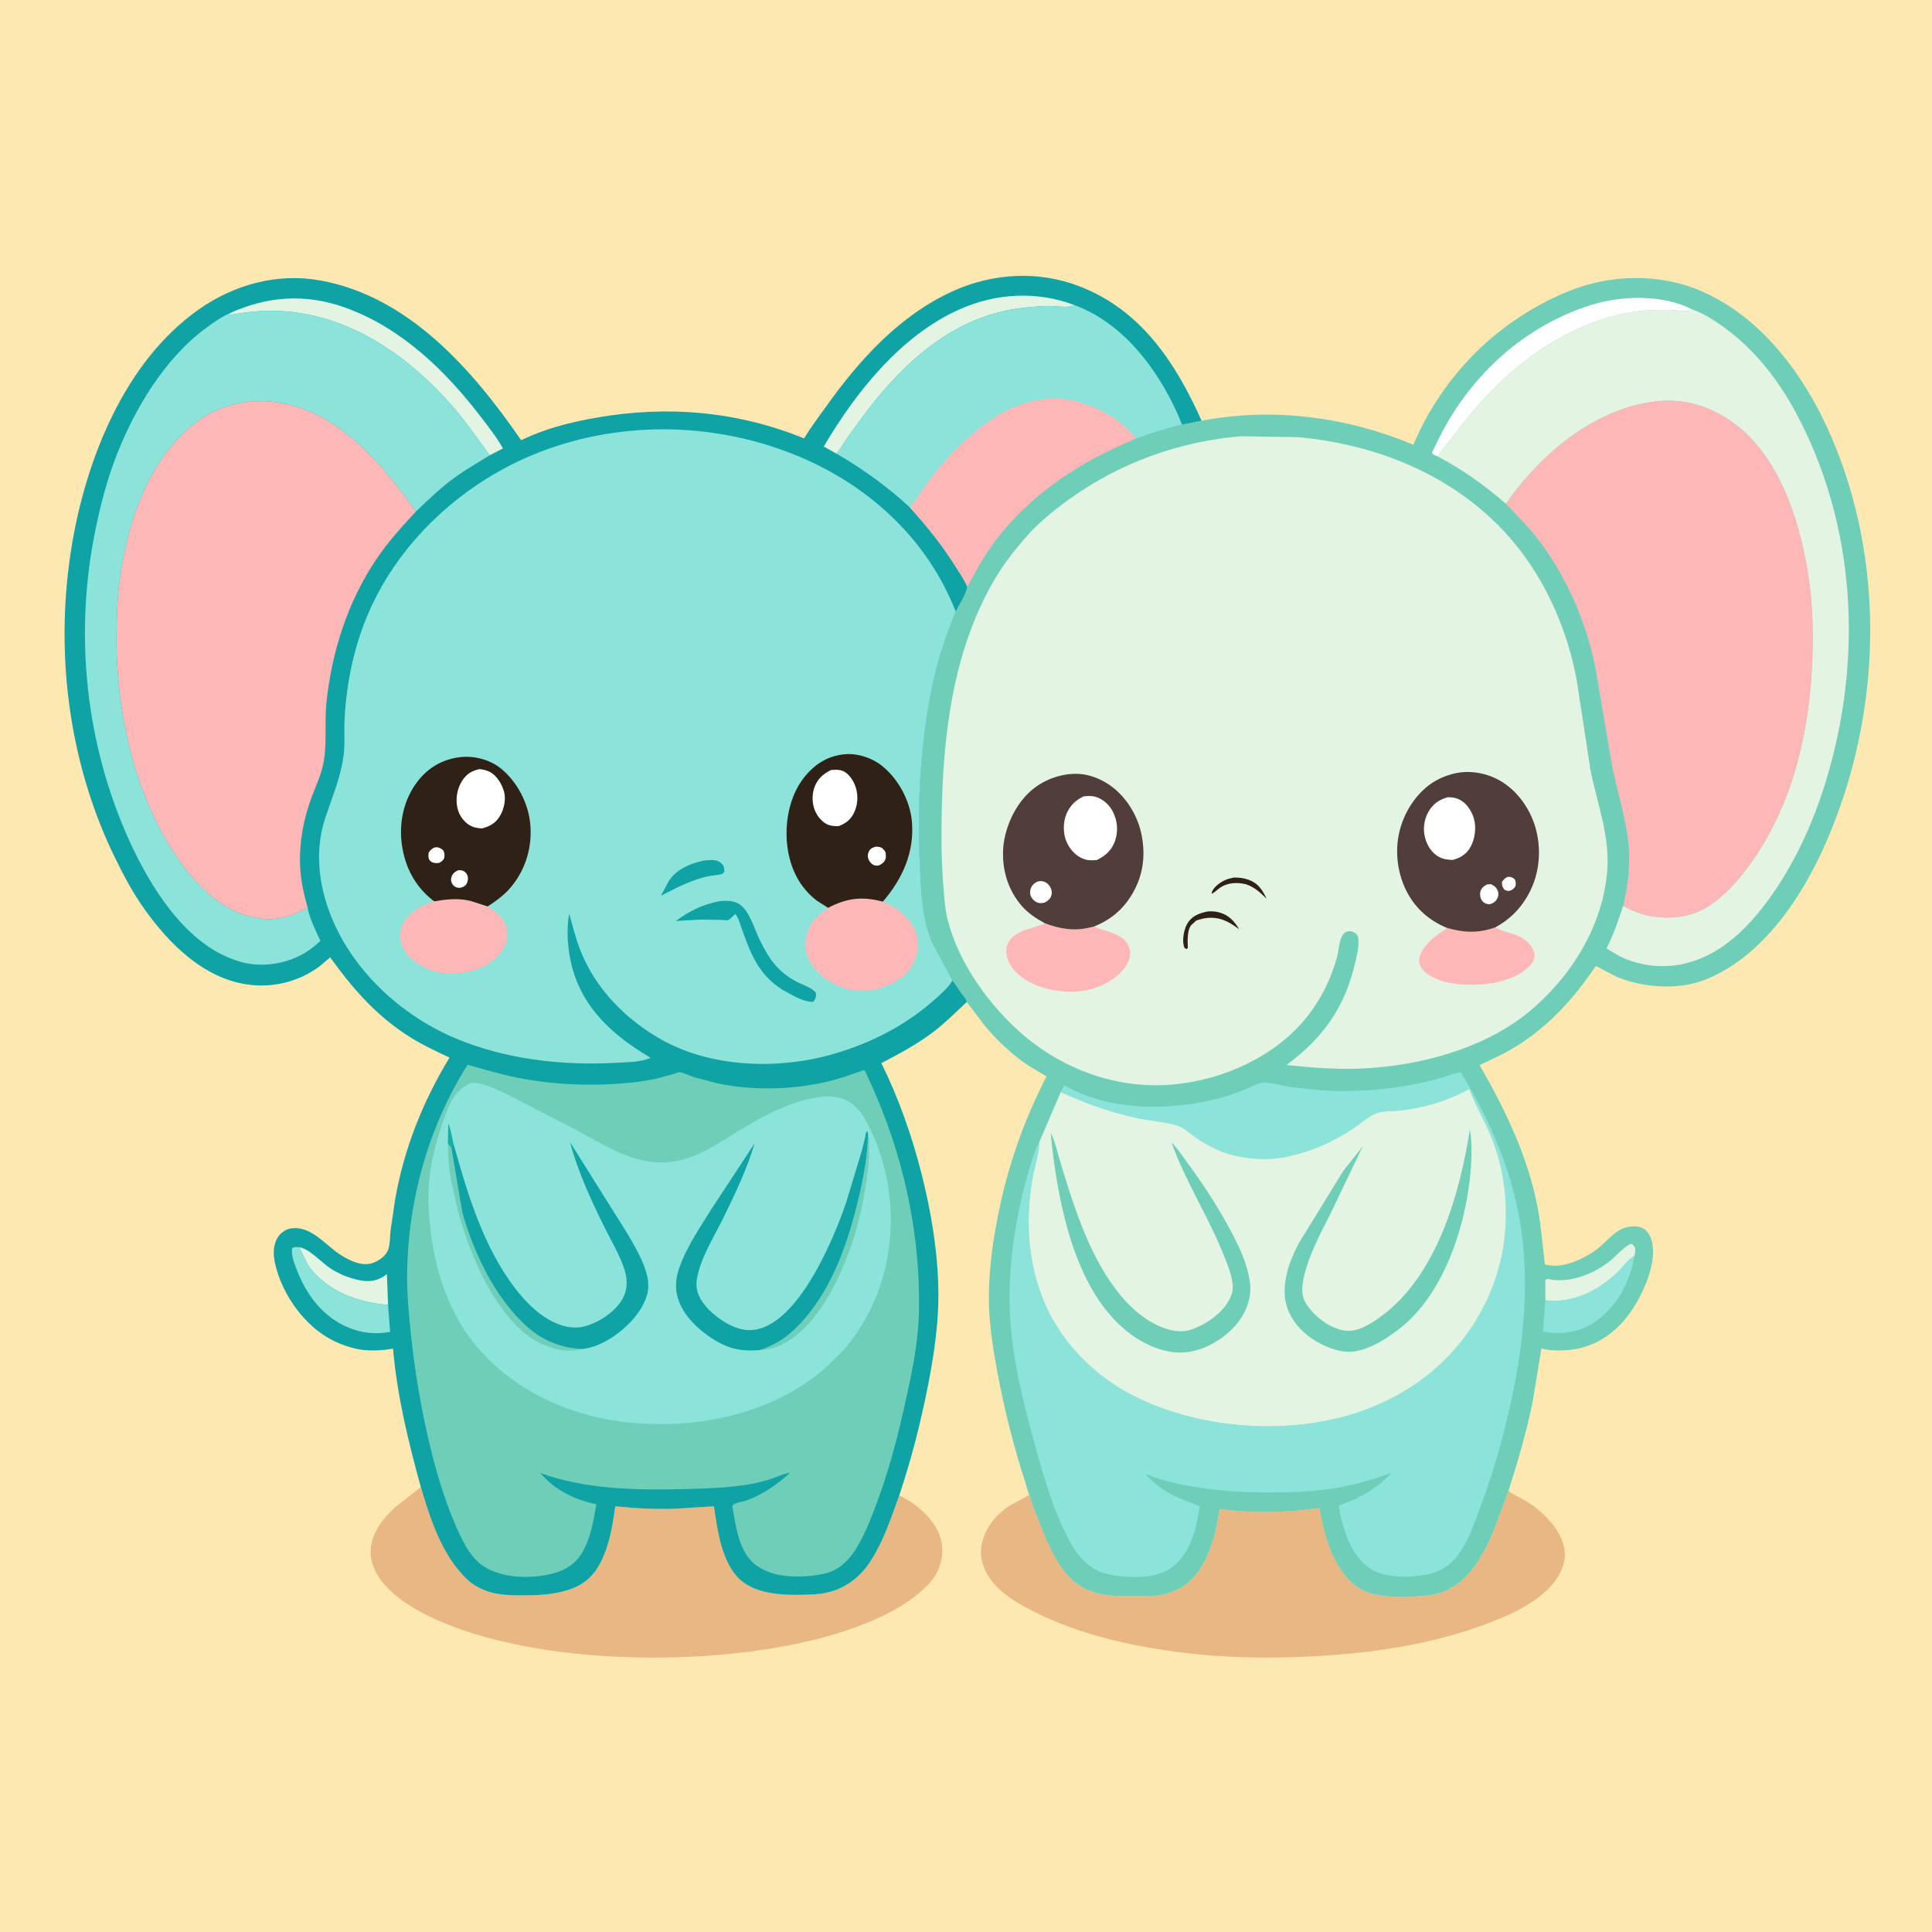 <svg version="1.1" xmlns="http://www.w3.org/2000/svg" style="display: block;" viewBox="0 0 2048 2048" width="1024" height="1024">
<path transform="translate(0,0)" fill="rgb(254,232,178)" d="M -0 -0 L 2048 0 L 2048 2048 L -0 2048 L -0 -0 z"/>
<path transform="translate(0,0)" fill="rgb(233,183,131)" d="M 953.252 1585.19 C 970.157 1593.13 989.948 1609.71 996.09 1627.75 C 1000.47 1640.61 999.535 1654.04 993.518 1666.19 C 988.877 1675.56 981.37 1682.82 973.405 1689.41 C 951.746 1707.32 924.154 1719.25 897.687 1728.22 C 777.953 1768.8 566.574 1769.56 452 1711.89 C 430.129 1700.88 402.907 1682.97 395.078 1658.45 L 394.673 1657.14 C 393.32 1652.98 392.821 1649.44 392.861 1645.09 C 393.037 1626.04 404.878 1611.11 418.01 1598.5 L 446.118 1576.37 C 454.8 1606.1 465.638 1639.42 485.451 1663.7 C 491.338 1670.92 497.757 1677.5 505.956 1682.09 C 521.665 1690.87 537.71 1691.19 555.211 1691.16 C 570.063 1691.13 585.364 1690.36 599.719 1686.21 C 615.809 1681.56 627.275 1673.37 635.46 1658.5 C 645.743 1639.83 649.34 1617.58 652.235 1596.73 C 673.533 1598.98 694.437 1600.04 715.872 1599.33 L 756.773 1596.77 C 760.693 1622.79 765.159 1660.77 788.398 1677.63 C 805.131 1689.78 830.704 1691.13 850.588 1690.57 C 858.147 1690.36 866.028 1690.25 873.474 1688.87 C 893.861 1685.09 910.182 1673.69 921.656 1656.59 C 936.185 1634.93 944.418 1609.53 953.252 1585.19 z"/>
<path transform="translate(0,0)" fill="rgb(233,183,131)" d="M 1599.02 1580.57 L 1600.49 1581.58 C 1606.56 1585.68 1613.5 1588.48 1619.7 1592.45 C 1635.9 1602.86 1654.26 1620.93 1658.03 1640.68 C 1660.4 1653.11 1656.45 1664.64 1649.33 1674.78 C 1644.07 1682.27 1637.27 1688.35 1630 1693.82 C 1613.22 1706.46 1594.42 1714.33 1574.88 1721.67 C 1516.86 1743.48 1453.02 1752.62 1391.37 1755.81 C 1343.15 1758.3 1294.94 1757.48 1247.03 1751.03 C 1195.95 1744.14 1144.11 1732.38 1097.77 1709.3 C 1080.91 1700.91 1062.63 1690.68 1050.99 1675.49 C 1043.1 1665.2 1038.19 1652.01 1040.39 1638.91 C 1043.48 1620.51 1054.74 1606.51 1069.8 1596.28 L 1091.21 1584.67 L 1091.29 1585.14 C 1094.23 1595.92 1098.78 1606.62 1102.94 1617 C 1112.31 1640.34 1124.12 1669.43 1147.1 1682.51 C 1165.57 1693.02 1186.38 1692.08 1206.95 1691.91 C 1216.1 1691.84 1226.61 1692.19 1235.43 1689.73 L 1237 1689.26 C 1244.17 1687.18 1250.31 1684.43 1256.32 1679.97 C 1280.38 1662.13 1288.72 1627.75 1292.76 1599.75 C 1328.91 1604.26 1362.64 1603.65 1398.68 1598.57 C 1402.15 1620.27 1408.12 1643.26 1419.96 1662 C 1428.62 1675.69 1440.53 1686.54 1456.78 1690.01 L 1458.5 1690.37 C 1473.36 1693.53 1488.94 1693.32 1504 1692.09 C 1513.27 1691.34 1522.67 1690.47 1531.32 1686.79 C 1571.59 1669.67 1584.54 1617.77 1599.02 1580.57 z"/>
<path transform="translate(0,0)" fill="rgb(111,206,184)" d="M 1273.76 445.999 C 1348.97 431.554 1428.05 441.817 1498.21 471.507 C 1529.43 397.483 1588.63 338.777 1663.04 308.565 C 1706.63 290.867 1758.65 289.5 1802.22 308.069 C 1872.11 337.854 1918.96 406.539 1946.27 475.047 C 1999.12 607.632 1992.72 761.167 1936.39 891.412 C 1911.04 950.024 1868.95 1014.09 1807.47 1038.58 C 1779.27 1049.81 1740.13 1047.18 1712.62 1034.88 L 1691.66 1024.01 C 1669.48 1056.75 1643.95 1085.67 1610.37 1107.19 C 1596.95 1115.79 1582.89 1122.35 1568.43 1128.93 C 1595.33 1175.81 1619.53 1225.68 1629.79 1279.21 C 1633.7 1299.59 1635.06 1319.75 1637.71 1340.22 L 1637.59 1340.44 C 1643.08 1341.38 1647.93 1342.29 1653.5 1341.4 L 1655.04 1341.17 C 1667.94 1339.08 1681.1 1332.63 1691.69 1325.03 C 1704.68 1315.71 1712.71 1300.99 1730 1300.04 C 1734.77 1299.77 1738.96 1300.18 1742.99 1302.9 C 1747.96 1306.27 1750.6 1312.95 1751.63 1318.66 C 1755.78 1341.59 1740.38 1374.6 1727.08 1392.79 C 1712.74 1412.39 1692.87 1426.58 1668.57 1430.34 C 1657.74 1432.02 1644.66 1432.23 1633.95 1429.53 L 1624.66 1486.09 C 1618.21 1517.84 1608.8 1549.7 1599.02 1580.57 C 1584.54 1617.77 1571.59 1669.67 1531.32 1686.79 C 1522.67 1690.47 1513.27 1691.34 1504 1692.09 C 1488.94 1693.32 1473.36 1693.53 1458.5 1690.37 L 1456.78 1690.01 C 1440.53 1686.54 1428.62 1675.69 1419.96 1662 C 1408.12 1643.26 1402.15 1620.27 1398.68 1598.57 C 1362.64 1603.65 1328.91 1604.26 1292.76 1599.75 C 1288.72 1627.75 1280.38 1662.13 1256.32 1679.97 C 1250.31 1684.43 1244.17 1687.18 1237 1689.26 L 1235.43 1689.73 C 1226.61 1692.19 1216.1 1691.84 1206.95 1691.91 C 1186.38 1692.08 1165.57 1693.02 1147.1 1682.51 C 1124.12 1669.43 1112.31 1640.34 1102.94 1617 C 1098.78 1606.62 1094.23 1595.92 1091.29 1585.14 L 1091.21 1584.67 C 1089.28 1580.89 1088.2 1575.64 1086.89 1571.54 C 1074.48 1532.8 1064.37 1493.4 1057.02 1453.38 C 1052.21 1427.23 1048.2 1401.67 1048.24 1375 C 1048.31 1341.88 1053.3 1309.4 1060.29 1277.1 C 1070.55 1229.71 1087.18 1184.14 1109.36 1141.02 C 1102.35 1136.55 1094.88 1132.86 1088.02 1128.13 C 1071.79 1116.95 1056.23 1102.18 1043.66 1087 L 1024.8 1062.08 C 1024.4 1058.9 1021.36 1055.93 1019.49 1053.37 C 1016.09 1048.71 1013.29 1043.77 1009.6 1039.3 L 988.235 999.254 C 977.105 972.808 976.487 946.194 975.153 918 C 972.038 852.149 975.58 783.446 990.018 719 C 995.548 694.315 1003.65 671.715 1013.12 648.359 C 1016.89 640.812 1024.32 630.04 1025.41 621.908 C 1032.29 609.685 1038.41 597.41 1046.24 585.683 C 1074.32 543.593 1113.86 511.013 1158 486.826 C 1172.97 478.625 1188.59 471.813 1204.08 464.693 C 1209.21 463.867 1214.2 461.44 1219.14 459.831 C 1230.3 456.196 1241.52 452.588 1253 450.161 L 1273.76 445.999 z"/>
<path transform="translate(0,0)" fill="rgb(227,244,227)" d="M 1640.16 1355.61 C 1662.78 1361.13 1690.03 1350.49 1707.39 1336.07 C 1714.09 1330.5 1721.12 1321.84 1729 1318.34 C 1729.94 1318.92 1731.18 1319.59 1731.88 1320.5 C 1734.63 1324.07 1733.24 1327.46 1732.56 1331.48 L 1730.9 1332.46 C 1724.87 1336.19 1719.7 1343.97 1714.44 1348.96 C 1693.68 1368.61 1667.22 1381.85 1638.14 1378.38 L 1638.13 1357.1 L 1640.16 1355.61 z"/>
<path transform="translate(0,0)" fill="rgb(140,227,218)" d="M 1732.56 1331.48 C 1727.79 1358.23 1714.74 1384.34 1692.17 1400.25 C 1674.18 1412.93 1656.56 1414.79 1635.23 1411.57 C 1636.03 1409.97 1635.98 1406.11 1636.17 1404.21 L 1638.14 1378.38 C 1667.22 1381.85 1693.68 1368.61 1714.44 1348.96 C 1719.7 1343.97 1724.87 1336.19 1730.9 1332.46 L 1732.56 1331.48 z"/>
<path transform="translate(0,0)" fill="rgb(255,255,255)" d="M 1523.67 483.68 C 1521.05 482.599 1519.43 482.417 1517.87 480 L 1526.93 461.353 C 1560.36 396.6 1616.2 345.592 1686.08 323.474 C 1719.23 312.979 1762.85 311.919 1794.41 328.3 C 1789.23 331.365 1777.82 328.776 1771.78 328.57 C 1763.26 328.28 1754.76 328.517 1746.26 329 C 1724.79 330.218 1702.3 336.407 1682.44 344.447 C 1639.88 361.673 1603.31 389.738 1572.49 423.476 C 1555.16 442.451 1539.56 463.475 1523.67 483.68 z"/>
<path transform="translate(0,0)" fill="rgb(227,244,227)" d="M 1794.41 328.3 C 1805.27 331.867 1816.26 338.958 1825.54 345.537 C 1862.15 371.486 1888.6 407.239 1908.68 446.913 C 1970.11 568.311 1974.11 711.15 1931.92 839.421 C 1917.8 882.354 1896.9 925.3 1869.13 961.093 C 1853.17 981.661 1834.22 1000.55 1810.76 1012.36 C 1784.87 1025.39 1756.46 1027.85 1728.86 1018.64 C 1719.25 1015.44 1711.47 1010.77 1702.96 1005.35 C 1710.51 990.586 1715.45 975.883 1720.64 960.181 C 1730.74 965.817 1740.44 969.626 1751.91 971.381 C 1775.14 974.935 1797.22 971.278 1816.41 957.008 C 1832.78 944.834 1845.73 929.482 1857.42 912.864 C 1901.94 849.612 1919.02 770.678 1921.25 694.5 C 1922.17 663.356 1920.91 632.838 1915.59 602.107 C 1905.94 546.455 1884 480.743 1835.66 447.015 C 1808.07 427.77 1778.94 420.961 1745.81 426.906 C 1684.29 437.948 1631.12 484.129 1596.34 534.021 C 1573.39 514.263 1550.64 497.787 1523.67 483.68 C 1539.56 463.475 1555.16 442.451 1572.49 423.476 C 1603.31 389.738 1639.88 361.673 1682.44 344.447 C 1702.3 336.407 1724.79 330.218 1746.26 329 C 1754.76 328.517 1763.26 328.28 1771.78 328.57 C 1777.82 328.776 1789.23 331.365 1794.41 328.3 z"/>
<path transform="translate(0,0)" fill="rgb(140,227,218)" d="M 1124.41 1157.69 L 1128.14 1150.35 L 1128.9 1150.8 C 1177.19 1178.52 1242.8 1177.73 1295.02 1163.43 C 1304.06 1160.96 1312.89 1157.77 1321.53 1154.14 C 1326.31 1152.14 1331.44 1148.95 1336.5 1148.01 C 1345.24 1146.4 1358.48 1150.88 1367.51 1152.21 L 1397.92 1155.46 C 1415.32 1156.94 1432.59 1156.75 1450 1155.71 C 1474.23 1154.25 1498.49 1150.24 1522 1144.21 C 1530.72 1141.97 1539.56 1138.12 1548.31 1136.52 C 1575.93 1181.51 1598.02 1229.81 1608.75 1281.79 C 1623.89 1355.12 1615.16 1430.57 1597.95 1502.64 C 1590.02 1535.88 1580.28 1568.2 1568.33 1600.24 C 1562.39 1616.18 1555.99 1633.97 1545.98 1647.85 C 1541.78 1653.66 1535.71 1659.22 1529.5 1662.85 C 1513.33 1672.33 1482.03 1673.49 1464.2 1668.15 C 1449.44 1663.74 1439.12 1652.49 1432.31 1639.07 C 1425.68 1626.01 1420.86 1610.36 1419.3 1595.81 C 1442.26 1587.67 1458.07 1579.03 1475.02 1561.42 C 1454.64 1568.54 1434.89 1574.33 1413.51 1577.74 C 1390.58 1581.41 1366.87 1582.04 1343.69 1582.05 C 1313.82 1582.06 1284.22 1579.88 1254.85 1574.08 C 1245.35 1572.21 1235.89 1569.8 1226.64 1566.92 C 1222.36 1565.58 1218.05 1563.54 1213.69 1562.59 C 1218.96 1567.56 1224.08 1572.64 1230 1576.81 L 1231.35 1577.78 C 1243.85 1586.63 1257.8 1590.96 1271.78 1596.71 C 1268.42 1619.62 1261.94 1647.57 1241.87 1661.89 C 1224.81 1674.05 1197.11 1672.82 1177.06 1669.3 L 1173 1668.3 L 1171.58 1667.92 C 1154.83 1663.28 1142.63 1649.78 1134.51 1635 C 1117.38 1603.8 1106.93 1567.47 1097.5 1533.32 C 1086.48 1493.4 1075.95 1452.6 1071.9 1411.26 C 1066.25 1353.65 1075.04 1293.04 1091.46 1237.75 C 1094.12 1228.82 1097.21 1218.98 1101.63 1210.78 C 1101.83 1222.93 1096.86 1235.95 1094.75 1247.98 C 1087.45 1289.66 1088.86 1329.94 1102.98 1370 C 1120.43 1419.54 1159.56 1459.6 1206.68 1482.15 C 1277.35 1515.97 1370.8 1521.77 1444.82 1495.28 C 1503.34 1474.34 1549.66 1434.23 1576.28 1377.86 C 1600.83 1325.85 1602.8 1262.97 1582.43 1209.26 C 1575.28 1190.43 1564.38 1173.15 1557.58 1154.31 C 1533.62 1167.2 1511.17 1174.07 1484.18 1177.25 C 1477.03 1178.1 1465.53 1177.53 1459.07 1180.04 C 1450.75 1183.26 1442.48 1190.93 1435 1195.95 C 1413.31 1210.51 1389.15 1221.21 1363.5 1226.31 C 1349.96 1228.99 1335.84 1229.37 1322.16 1227.39 C 1313.35 1226.12 1305.09 1224.49 1296.71 1221.36 C 1286.46 1217.54 1276.97 1212.28 1267.89 1206.19 C 1261.71 1202.04 1255.63 1195.66 1248.51 1193.34 C 1235.45 1189.1 1220.26 1188.39 1206.73 1185.54 C 1177.81 1179.45 1151.24 1169.94 1124.41 1157.69 z"/>
<path transform="translate(0,0)" fill="rgb(254,183,183)" d="M 1596.34 534.021 C 1631.12 484.129 1684.29 437.948 1745.81 426.906 C 1778.94 420.961 1808.07 427.77 1835.66 447.015 C 1884 480.743 1905.94 546.455 1915.59 602.107 C 1920.91 632.838 1922.17 663.356 1921.25 694.5 C 1919.02 770.678 1901.94 849.612 1857.42 912.864 C 1845.73 929.482 1832.78 944.834 1816.41 957.008 C 1797.22 971.278 1775.14 974.935 1751.91 971.381 C 1740.44 969.626 1730.74 965.817 1720.64 960.181 C 1724.45 945.244 1726.63 928.916 1726.97 913.52 C 1727.74 877.936 1715.21 844.608 1708.55 810.05 L 1690.96 706.5 C 1681.23 659.56 1661.04 612.113 1632 573.854 C 1621.28 559.722 1608.63 546.801 1596.34 534.021 z"/>
<path transform="translate(0,0)" fill="rgb(227,244,227)" d="M 1124.41 1157.69 C 1151.24 1169.94 1177.81 1179.45 1206.73 1185.54 C 1220.26 1188.39 1235.45 1189.1 1248.51 1193.34 C 1255.63 1195.66 1261.71 1202.04 1267.89 1206.19 C 1276.97 1212.28 1286.46 1217.54 1296.71 1221.36 C 1305.09 1224.49 1313.35 1226.12 1322.16 1227.39 C 1335.84 1229.37 1349.96 1228.99 1363.5 1226.31 C 1389.15 1221.21 1413.31 1210.51 1435 1195.95 C 1442.48 1190.93 1450.75 1183.26 1459.07 1180.04 C 1465.53 1177.53 1477.03 1178.1 1484.18 1177.25 C 1511.17 1174.07 1533.62 1167.2 1557.58 1154.31 C 1564.38 1173.15 1575.28 1190.43 1582.43 1209.26 C 1602.8 1262.97 1600.83 1325.85 1576.28 1377.86 C 1549.66 1434.23 1503.34 1474.34 1444.82 1495.28 C 1370.8 1521.77 1277.35 1515.97 1206.68 1482.15 C 1159.56 1459.6 1120.43 1419.54 1102.98 1370 C 1088.86 1329.94 1087.45 1289.66 1094.75 1247.98 C 1096.86 1235.95 1101.83 1222.93 1101.63 1210.78 L 1124.41 1157.69 z"/>
<path transform="translate(0,0)" fill="rgb(111,206,184)" d="M 1558.19 1197 C 1560.92 1214.31 1559.94 1233.11 1557.99 1250.5 C 1551.87 1304.98 1528.87 1372.62 1484.53 1407.68 C 1469.32 1419.7 1445.03 1435.56 1424.6 1432.64 C 1405.38 1429.89 1384.52 1417.91 1372.94 1402.12 C 1363.19 1388.81 1360.13 1374.83 1362.52 1358.65 L 1362.78 1357 C 1364.79 1343.08 1370.21 1330.77 1376.53 1318.29 L 1424.1 1240.98 L 1444.5 1215.29 L 1410.97 1285.32 C 1399.61 1307.91 1385.52 1333.49 1381.26 1358.53 C 1379.55 1368.57 1380.08 1376.29 1386.37 1384.77 C 1395.44 1397.01 1410.46 1408.42 1425.84 1410.47 C 1439.53 1412.31 1453.66 1403.01 1464.2 1395.27 C 1523.15 1351.98 1547.41 1265.71 1558.19 1197 z"/>
<path transform="translate(0,0)" fill="rgb(111,206,184)" d="M 1113.73 1201.03 C 1118.76 1210.49 1120.88 1221.77 1124.02 1232 C 1138.04 1277.73 1153.25 1327.21 1182.19 1365.98 C 1193.59 1381.26 1207.49 1395.01 1224.63 1403.75 C 1236.23 1409.67 1250.11 1413.72 1262.9 1409.35 C 1278.88 1403.89 1296.76 1391.55 1304.08 1375.8 C 1306.3 1371.02 1307.24 1366.26 1306.63 1361 C 1305.26 1349.15 1299.66 1336.44 1295.13 1325.48 C 1279.11 1286.74 1255.74 1250.38 1241.87 1210.93 C 1249.33 1218.52 1255.66 1228.76 1262.14 1237.3 C 1277.72 1258.83 1291.88 1280.75 1304.38 1304.22 C 1313.73 1321.75 1322.7 1340.47 1325.1 1360.38 C 1326.96 1375.76 1320.89 1391.33 1311.21 1403.14 C 1298.54 1418.59 1277.6 1431.28 1257.53 1433.41 C 1234.78 1435.82 1211.17 1424.68 1193.86 1410.63 C 1137.36 1364.8 1120.43 1269.49 1113.73 1201.03 z"/>
<path transform="translate(0,0)" fill="rgb(227,244,227)" d="M 1315.93 462.419 L 1376.86 463.496 C 1463.71 471.531 1548.19 507.018 1604.82 575.123 C 1639.17 616.444 1661.86 668.803 1671.5 721.609 L 1685.91 816 C 1693.36 853.364 1707.29 887.116 1703.51 926.066 C 1697.88 984.114 1663.75 1037.81 1619.09 1073.92 C 1571.23 1112.62 1502.16 1130.43 1441.5 1132.76 C 1415.49 1133.76 1389.63 1131.71 1363.79 1128.98 C 1381.92 1115.39 1397.78 1100.54 1410.64 1081.71 C 1423.71 1062.55 1431.71 1041.47 1436.94 1018.98 C 1438.84 1010.83 1441.08 1000.99 1439.5 992.679 C 1438.68 991.105 1439.06 991.599 1437.53 990.037 C 1435.6 988.073 1432.69 986.926 1429.93 987.158 C 1426.72 987.428 1423.84 989.613 1422.48 992.476 C 1419.4 998.932 1419.17 1007.78 1417.24 1014.83 C 1410.88 1038.04 1399.97 1060 1384.82 1078.75 C 1351.24 1120.28 1296.78 1144.57 1244.3 1149.54 C 1186.61 1155.01 1129.65 1135.05 1085.62 1097.89 C 1049.68 1067.55 1016.26 1021.38 1004.63 975.287 C 1001.7 963.663 1001.02 951.496 1000.03 939.584 C 997.563 910.058 997.732 879.938 998.535 850.325 C 1000.81 766.207 1013.63 678.189 1059.51 605.757 C 1067.17 593.661 1076.5 582.255 1085.78 571.359 C 1099.65 555.098 1115.76 541.947 1133.02 529.474 C 1186.69 490.697 1249.93 467.785 1315.93 462.419 z"/>
<path transform="translate(0,0)" fill="rgb(47,33,22)" d="M 1307.81 930.244 C 1313.56 930.182 1318.66 930.723 1324.07 932.762 C 1333.92 936.472 1338.3 943.564 1342.59 952.636 C 1335.84 946.117 1330.56 940.943 1321.6 937.644 L 1320.63 937.296 C 1310.67 935.019 1300.61 935.537 1292.18 941.86 C 1289.61 943.791 1287.24 946.3 1284.24 947.5 C 1284.48 946.321 1284.69 945.23 1285.27 944.16 C 1288.46 938.311 1296.32 933.289 1302.55 931.512 L 1307.81 930.244 z"/>
<path transform="translate(0,0)" fill="rgb(47,33,22)" d="M 1280.1 966.181 C 1284.29 965.876 1288.43 966.04 1292.5 967.197 C 1302.73 970.108 1308.2 976.245 1313.5 984.931 C 1309.16 981.955 1304.77 978.736 1299.97 976.539 C 1289.1 971.557 1279.19 971.937 1268.12 975.78 L 1262.71 980.737 C 1258.39 985.95 1258.86 997.5 1259.11 1003.99 L 1259.16 1005 L 1257.5 1006.04 C 1255.65 1004.77 1255.56 1005.17 1254.9 1002.74 C 1252.97 995.654 1255.22 984.077 1259.21 978.029 C 1264.19 970.477 1271.66 967.987 1280.1 966.181 z"/>
<path transform="translate(0,0)" fill="rgb(254,183,183)" d="M 1585.12 983.027 C 1595.37 989.237 1607.67 988.813 1617.42 996.959 C 1621.9 1000.7 1626.28 1006.4 1626.62 1012.44 C 1626.84 1016.26 1624.87 1020.23 1622.36 1022.97 C 1609 1037.48 1586.51 1042.66 1567.5 1043.7 C 1549.96 1044.66 1524.14 1042.75 1510.5 1030.21 C 1506.86 1026.86 1504.33 1023.22 1504.4 1018.08 C 1504.51 1010.34 1510.47 1003.01 1515.59 997.749 C 1521.19 992.006 1527.63 988.267 1534.14 983.717 C 1552.22 988.827 1567.15 989.464 1585.12 983.027 z"/>
<path transform="translate(0,0)" fill="rgb(254,183,183)" d="M 1107.84 978.813 C 1123.64 984.64 1138.36 987.258 1155 983.256 L 1159.58 982.193 C 1172.19 987.774 1189.24 988.601 1196.17 1002.49 C 1198.41 1006.97 1198.51 1011.79 1197.01 1016.5 C 1193.13 1028.62 1181.95 1037.46 1171.01 1043.03 C 1149.75 1053.85 1123.81 1053.16 1101.69 1045.64 C 1089.09 1041.35 1075.33 1032.21 1069.5 1019.95 C 1066.73 1014.13 1065.64 1007.12 1068.09 1001 C 1073.97 986.276 1094.3 984.543 1106.89 979.222 L 1107.84 978.813 z"/>
<path transform="translate(0,0)" fill="rgb(81,62,58)" d="M 1107.84 978.813 C 1098.59 973.817 1090.11 968.317 1083.12 960.32 C 1068.14 943.15 1061.71 920.687 1063.52 898.094 C 1063.88 893.587 1064.62 889.391 1065.7 885 C 1070.92 863.754 1083.42 842.789 1102.5 831.146 C 1117.26 822.143 1137 817.554 1154.08 821.999 C 1174.41 827.295 1190.5 841.361 1200.64 859.5 C 1206.16 869.358 1209.67 879.79 1211.12 891 L 1211.37 892.854 C 1214.41 916.674 1208.07 939.123 1193.16 957.871 C 1184.2 969.133 1172.87 976.936 1159.58 982.193 L 1155 983.256 C 1138.36 987.258 1123.64 984.64 1107.84 978.813 z"/>
<path transform="translate(0,0)" fill="rgb(255,255,255)" d="M 1099.71 934.5 C 1101.33 934.177 1102.87 933.812 1104.52 934.059 C 1108.25 934.615 1111.19 936.815 1113.1 940 C 1114.81 942.839 1115.45 946.24 1114.41 949.425 C 1113.16 953.2 1110.83 954.908 1107.5 956.772 C 1105.55 957.109 1103.37 957.572 1101.4 957.196 C 1098.22 956.588 1095.27 954.325 1093.56 951.626 C 1091.93 949.051 1091.53 945.897 1092.31 942.957 C 1093.47 938.607 1095.89 936.568 1099.71 934.5 z"/>
<path transform="translate(0,0)" fill="rgb(255,255,255)" d="M 1148.97 844.102 C 1152.61 843.799 1156.67 843.483 1160.22 844.366 C 1168.68 846.466 1175.66 852.663 1179.64 860.321 C 1184.64 869.952 1185.55 881.263 1181.93 891.5 C 1178.45 901.364 1171.86 907.17 1162.79 911.655 C 1158.29 912.137 1153.87 912.245 1149.5 910.79 C 1141.19 908.021 1134.74 901.179 1131.05 893.426 C 1126.72 884.362 1126.63 872.197 1130.43 862.982 C 1134.06 854.153 1140.31 847.978 1148.97 844.102 z"/>
<path transform="translate(0,0)" fill="rgb(81,62,58)" d="M 1534.14 983.717 C 1523.96 979.678 1514.16 973.44 1506.33 965.736 C 1489.44 949.122 1481.03 925.697 1481.02 902.23 C 1481 878.424 1490.85 854.835 1507.87 838.223 C 1516.47 829.833 1526.45 824.154 1538 820.928 L 1539.81 820.409 C 1556.41 815.877 1575.36 819.032 1590.15 827.574 C 1608.86 838.382 1622.62 858.229 1628.12 878.938 C 1634.6 903.344 1631.46 929.593 1618.35 951.286 C 1610.06 965.017 1599.2 975.432 1585.12 983.027 C 1567.15 989.464 1552.22 988.827 1534.14 983.717 z"/>
<path transform="translate(0,0)" fill="rgb(255,255,255)" d="M 1597.91 929.5 C 1601.2 929.157 1602.87 929.889 1605.5 931.81 C 1607.1 935.183 1606.92 935.779 1606.5 939.333 C 1604.6 942.221 1603.7 942.943 1600.5 944.255 C 1597.95 944.583 1597.26 944.166 1594.83 943.194 C 1592.39 939.729 1592.22 939.24 1592.12 935 C 1593.93 932.206 1595.03 931.159 1597.91 929.5 z"/>
<path transform="translate(0,0)" fill="rgb(255,255,255)" d="M 1576.35 937.5 L 1580.5 937.246 C 1583.69 938.836 1586 940.379 1587.5 943.767 C 1588.6 946.251 1588.72 949.044 1587.6 951.532 C 1585.99 955.144 1584.08 956.669 1580.5 958.143 C 1579.37 958.565 1578.63 958.697 1577.42 958.494 C 1574.31 957.969 1571.73 956.27 1570.18 953.411 C 1568.96 951.171 1568.54 947.347 1569.33 944.901 C 1570.64 940.871 1572.88 939.424 1576.35 937.5 z"/>
<path transform="translate(0,0)" fill="rgb(255,255,255)" d="M 1534.68 845.108 L 1538.83 845.271 C 1545.67 845.867 1551.62 849.47 1555.8 854.861 C 1562.07 862.935 1564.78 872.644 1563.43 882.764 L 1563.17 884.5 C 1562.51 889.238 1561.26 893.26 1558.96 897.5 C 1554.67 905.436 1548.42 909.233 1539.94 911.555 C 1534.66 911.351 1530.38 910.976 1525.61 908.486 C 1518.17 904.601 1513.26 897.08 1510.95 889.166 C 1508.15 879.595 1509.23 869.209 1514.21 860.5 C 1519.06 852.03 1525.46 847.733 1534.68 845.108 z"/>
<path transform="translate(0,0)" fill="rgb(16,163,166)" d="M 446.118 1576.37 L 446.049 1576.31 C 432.693 1527.52 421.029 1480.16 416.61 1429.59 C 404.378 1431.85 388.881 1432.58 376.799 1429.61 C 365.299 1426.79 355.088 1422.8 345.009 1416.49 C 318.991 1400.21 298.293 1369.33 291.597 1339.42 C 289.421 1329.71 289.187 1319.47 294.976 1310.88 C 297.771 1306.73 303.034 1303.05 308 1302.25 C 329.743 1298.72 344.462 1319.65 360.86 1330.1 C 369.92 1335.88 382.192 1342.1 393.164 1339.38 C 399.97 1337.69 408.527 1332.08 411.232 1325.32 C 413.572 1319.47 413.261 1310.81 413.984 1304.5 L 418.698 1272.47 C 427.815 1218.84 448.256 1167.29 476.569 1121.02 C 460.483 1113.78 444.705 1106.11 429.95 1096.37 C 396.872 1074.54 372.924 1046.62 349.972 1014.82 L 338.7 1024.4 C 316.265 1041.05 287.912 1047.81 260.373 1043.32 C 214.652 1035.87 179.244 1000.24 153.395 964.101 C 140.237 945.708 129.679 925.58 119.938 905.214 C 71.495 803.935 57.745 686.375 76.499 575.963 C 91.916 485.198 132.723 382.99 210.394 328.235 C 247.862 301.821 293.567 289.037 339.279 297.242 C 433.341 314.125 500.897 391.906 552.414 466.576 L 563.857 461.5 C 585.604 452.315 609.324 446.744 632.5 442.692 C 707.506 429.579 781.644 435.93 852.379 464.728 C 859.388 453.019 867.82 441.962 875.739 430.855 C 911.049 381.335 953.842 334.082 1010.17 308.584 C 1052.33 289.496 1100.6 286.719 1144.02 303.397 C 1209.66 328.608 1246.18 384.449 1273.76 445.999 L 1253 450.161 C 1241.52 452.588 1230.3 456.196 1219.14 459.831 C 1214.2 461.44 1209.21 463.867 1204.08 464.693 C 1188.59 471.813 1172.97 478.625 1158 486.826 C 1113.86 511.013 1074.32 543.593 1046.24 585.683 C 1038.41 597.41 1032.29 609.685 1025.41 621.908 C 1024.32 630.04 1016.89 640.812 1013.12 648.359 C 1003.65 671.715 995.548 694.315 990.018 719 C 975.58 783.446 972.038 852.149 975.153 918 C 976.487 946.194 977.105 972.808 988.235 999.254 L 1009.6 1039.3 C 1013.29 1043.77 1016.09 1048.71 1019.49 1053.37 C 1021.36 1055.93 1024.4 1058.9 1024.8 1062.08 C 1013.43 1072.89 1002.15 1084.13 989.66 1093.66 C 972.328 1106.87 953.528 1116.95 934.253 1126.94 C 952.763 1164.39 966.593 1203.7 976.849 1244.17 C 987.242 1285.18 994.309 1327.6 994.738 1370 C 995.068 1402.63 990.049 1436.22 983.824 1468.19 C 976.14 1507.64 965.98 1547.06 953.252 1585.19 C 944.418 1609.53 936.185 1634.93 921.656 1656.59 C 910.182 1673.69 893.861 1685.09 873.474 1688.87 C 866.028 1690.25 858.147 1690.36 850.588 1690.57 C 830.704 1691.13 805.131 1689.78 788.398 1677.63 C 765.159 1660.77 760.693 1622.79 756.773 1596.77 L 715.872 1599.33 C 694.437 1600.04 673.533 1598.98 652.235 1596.73 C 649.34 1617.58 645.743 1639.83 635.46 1658.5 C 627.275 1673.37 615.809 1681.56 599.719 1686.21 C 585.364 1690.36 570.063 1691.13 555.211 1691.16 C 537.71 1691.19 521.665 1690.87 505.956 1682.09 C 497.757 1677.5 491.338 1670.92 485.451 1663.7 C 465.638 1639.42 454.8 1606.1 446.118 1576.37 z"/>
<path transform="translate(0,0)" fill="rgb(227,244,227)" d="M 317.028 1322.09 C 328.05 1323.51 340.956 1338.64 350.593 1344.76 C 359.52 1350.44 368.567 1354.17 378.861 1356.6 C 390.987 1359.46 400.179 1358.27 410.13 1350.6 L 411.393 1383.23 L 403.955 1382.48 C 374.678 1378.94 346.967 1367.43 328.394 1343.8 C 323.618 1337.07 321.085 1329.22 317.028 1322.09 z"/>
<path transform="translate(0,0)" fill="rgb(140,227,218)" d="M 315.572 1348.51 C 312.863 1341.27 308.027 1330.54 309.814 1322.95 C 312.281 1321.53 314.245 1322.03 317.028 1322.09 C 321.085 1329.22 323.618 1337.07 328.394 1343.8 C 346.967 1367.43 374.678 1378.94 403.955 1382.48 L 411.393 1383.23 L 413.51 1411.84 C 398.003 1414.7 383.604 1413.21 369 1407.1 C 342.978 1396.23 325.957 1374.08 315.572 1348.51 z"/>
<path transform="translate(0,0)" fill="rgb(227,244,227)" d="M 886.755 480.934 L 873.218 473.31 C 907.364 415.546 954.619 355.849 1017.16 327.929 C 1055.91 310.631 1099.4 308.258 1139.19 323.504 C 1132.64 326.956 1118.39 324.06 1110.49 324.344 C 1100.31 324.71 1090.02 325.475 1079.93 326.865 C 1010.65 336.41 959.346 382.915 918.324 436.499 L 898.877 463.01 C 894.829 468.92 891.287 475.399 886.755 480.934 z"/>
<path transform="translate(0,0)" fill="rgb(227,244,227)" d="M 242.244 332.659 C 282.91 313.646 324.185 310.872 366.743 326.368 C 425.563 347.785 472.307 392.9 509.671 441.87 C 517.8 452.524 526.635 463.594 533.145 475.33 L 519.044 482.669 C 506.248 464.864 493.466 446.525 479.045 430 C 435.368 379.95 376.881 338.212 309.324 330.705 C 296.022 329.226 280.899 329.154 267.527 330.36 L 252.829 332.255 C 249.977 332.753 246.039 333.973 243.275 333.137 L 242.244 332.659 z"/>
<path transform="translate(0,0)" fill="rgb(140,227,218)" d="M 1139.19 323.504 C 1190.27 342.446 1226.14 389.948 1247.97 438 L 1253 450.161 C 1241.52 452.588 1230.3 456.196 1219.14 459.831 C 1214.2 461.44 1209.21 463.867 1204.08 464.693 C 1188.59 471.813 1172.97 478.625 1158 486.826 C 1113.86 511.013 1074.32 543.593 1046.24 585.683 C 1038.41 597.41 1032.29 609.685 1025.41 621.908 C 1021.93 613.993 1016.55 606.298 1011.94 599 C 997.918 576.792 981.938 557.133 964.331 537.721 C 940.287 515.524 914.972 497.387 886.755 480.934 C 891.287 475.399 894.829 468.92 898.877 463.01 L 918.324 436.499 C 959.346 382.915 1010.65 336.41 1079.93 326.865 C 1090.02 325.475 1100.31 324.71 1110.49 324.344 C 1118.39 324.06 1132.64 326.956 1139.19 323.504 z"/>
<path transform="translate(0,0)" fill="rgb(254,183,183)" d="M 964.331 537.721 C 972.234 528.483 978.588 517.654 985.963 507.931 C 1004.09 484.033 1027.77 459.583 1053.02 443.259 C 1076.83 427.871 1107.74 417.946 1136.05 424.413 C 1162.17 430.379 1187.25 443.334 1204.08 464.693 C 1188.59 471.813 1172.97 478.625 1158 486.826 C 1113.86 511.013 1074.32 543.593 1046.24 585.683 C 1038.41 597.41 1032.29 609.685 1025.41 621.908 C 1021.93 613.993 1016.55 606.298 1011.94 599 C 997.918 576.792 981.938 557.133 964.331 537.721 z"/>
<path transform="translate(0,0)" fill="rgb(140,227,218)" d="M 242.244 332.659 L 243.275 333.137 C 246.039 333.973 249.977 332.753 252.829 332.255 L 267.527 330.36 C 280.899 329.154 296.022 329.226 309.324 330.705 C 376.881 338.212 435.368 379.95 479.045 430 C 493.466 446.525 506.248 464.864 519.044 482.669 C 506.464 490.534 493.69 497.657 481.682 506.445 C 467.022 517.174 454.025 529.7 440.928 542.229 C 405.147 492.485 361.2 438.06 297 427.064 C 266.64 421.864 234.875 428.012 209.784 446.286 C 158.912 483.335 136.612 549.732 127.582 609.535 C 124.711 628.549 123.924 648.19 123.556 667.388 C 121.925 752.388 142.64 848.861 194.33 918.168 C 214.276 944.913 240.764 968.904 275 973.557 C 294.735 976.239 309.15 971.441 326.075 961.981 C 328.112 973.642 334.742 986.639 339.639 997.379 C 333.164 1003.37 325.898 1009.11 317.966 1013.02 C 297.715 1023 272.94 1025.87 251.375 1018.43 L 245.52 1016.37 C 194.575 997.043 158.94 939.126 137.31 891.626 C 90.243 788.27 78.288 670.552 101.607 559.602 C 106.806 534.866 112.946 510.683 121.887 487 C 141.314 435.539 173.569 380.672 218.46 347.65 C 225.853 342.212 233.873 336.459 242.244 332.659 z"/>
<path transform="translate(0,0)" fill="rgb(254,183,183)" d="M 326.075 961.981 C 309.15 971.441 294.735 976.239 275 973.557 C 240.764 968.904 214.276 944.913 194.33 918.168 C 142.64 848.861 121.925 752.388 123.556 667.388 C 123.924 648.19 124.711 628.549 127.582 609.535 C 136.612 549.732 158.912 483.335 209.784 446.286 C 234.875 428.012 266.64 421.864 297 427.064 C 361.2 438.06 405.147 492.485 440.928 542.229 C 426.052 558.065 411.59 574.222 399.346 592.227 C 368.643 637.374 351.414 691.543 345.966 745.594 C 343.823 766.861 346.986 788.753 342.693 809.679 C 340.236 821.657 334.837 833.141 330.537 844.541 C 321.796 867.713 317.241 892.229 318.08 917.044 C 318.605 932.544 321.924 947.103 326.075 961.981 z"/>
<path transform="translate(0,0)" fill="rgb(111,206,184)" d="M 495.722 1128.7 C 513.386 1133.57 530.801 1138.95 548.814 1142.48 C 588.858 1150.35 630.766 1151.77 671.277 1147.37 C 680.97 1146.31 690.701 1144.61 700.18 1142.32 L 714.241 1138.41 C 715.646 1137.98 718.787 1136.56 720.118 1136.57 C 723.609 1136.59 732.105 1140.77 735.923 1141.96 L 761.184 1148.49 C 797.871 1156.25 839.66 1155.21 876.095 1146.8 C 889.725 1143.66 902.59 1138.93 915.757 1134.35 L 916.7 1134.87 C 934.382 1171.56 949.113 1211.54 958.628 1251.16 C 969.981 1298.44 975.752 1348.12 973.88 1396.75 C 972.677 1427.97 965.519 1460.22 958.757 1490.7 C 950.899 1526.12 941.739 1560.3 929.036 1594.3 C 923.025 1610.39 916.449 1627.34 907.339 1641.93 C 899.509 1654.47 889.165 1664.69 874.222 1668.03 L 872.5 1668.4 C 858.085 1671.64 835.99 1672.46 821.68 1668.55 L 820 1668.06 C 813.967 1666.35 808.007 1663.67 802.795 1660.15 C 783.118 1646.85 780.065 1617.98 776.263 1596.5 C 777.769 1592.8 786.975 1592.03 790.988 1590.63 C 808.299 1584.59 823.635 1573.64 837.211 1561.54 C 833.044 1561.03 821.817 1566.35 817.228 1567.77 C 809.046 1570.31 800.388 1572.5 791.914 1573.81 C 768.557 1577.43 745.03 1578.07 721.445 1578.58 C 671.309 1579.65 620.602 1578.51 572.902 1561.58 C 588.382 1579.83 608.953 1589.59 632.084 1594.54 C 629.244 1611.91 626.147 1630.85 616.913 1646.17 C 609.642 1658.24 598.813 1664.82 585.389 1668.16 C 563.32 1673.64 533.25 1673.39 513.5 1660.9 C 498.677 1651.52 490.179 1633.57 483.415 1618.05 C 469.66 1586.47 460.118 1552.48 452.632 1518.92 C 444.865 1484.09 439.177 1449.09 435.501 1413.6 C 433.347 1392.8 431.358 1371.88 431.559 1350.95 C 432.307 1273.19 453.954 1194.43 495.722 1128.7 z"/>
<path transform="translate(0,0)" fill="rgb(140,227,218)" d="M 499.103 1148.05 C 502.388 1147.94 505.586 1147.76 508.793 1148.6 L 510 1148.94 C 523.255 1152.52 536.173 1159.44 548.409 1165.59 L 611.208 1198.06 C 634.479 1210.43 657.205 1225.35 683.411 1230.5 C 692.917 1232.37 703.141 1232.86 712.758 1231.48 C 739.391 1227.65 758.698 1213.66 781 1200.03 C 804.946 1185.4 830.36 1170.92 858 1164.86 C 866.351 1163.03 875.328 1161.46 883.852 1162.71 L 885.5 1162.96 L 889.967 1163.7 C 899.845 1166.04 909.444 1173.84 914.624 1182.51 C 931.13 1210.16 940.146 1239.99 943.289 1272 L 943.738 1276.92 C 947.617 1333.16 930.951 1388.89 893.863 1431.61 L 874.275 1450.75 L 869.655 1454.57 C 813.488 1500.5 736.023 1515.22 665.207 1507.72 C 602.808 1501.11 541.591 1472.99 502.063 1423.31 C 475.845 1390.35 462.9 1350.74 457.101 1309.53 C 454.183 1288.79 453.024 1266.74 455.539 1245.9 C 458.238 1223.53 464.917 1201.48 472.685 1180.38 C 478.093 1165.69 484.432 1154.82 499.103 1148.05 z"/>
<path transform="translate(0,0)" fill="rgb(25,173,168)" d="M 474.745 1212.52 L 475.189 1190.83 C 478.012 1197.66 479.11 1204.83 480.6 1212.02 C 479.32 1214.02 478.945 1215.32 478.636 1217.67 C 477.523 1215.67 476.243 1214.23 474.745 1212.52 z"/>
<path transform="translate(0,0)" fill="rgb(111,206,184)" d="M 920.117 1202.08 C 921.789 1207.04 921.172 1212.33 921.27 1217.5 C 921.539 1231.69 919.59 1244.87 917.388 1258.88 C 911.784 1294.52 901.662 1328.1 885.533 1360.43 C 873.605 1384.34 855.188 1411.39 831 1424.09 L 829.641 1424.82 C 822.298 1428.65 813.988 1431.23 805.662 1431.13 C 820.547 1426.06 832.403 1418.9 843.609 1407.87 C 880.056 1371.98 897.69 1321.57 909.504 1272.94 C 915.084 1249.97 919.763 1225.76 920.117 1202.08 z"/>
<path transform="translate(0,0)" fill="rgb(111,206,184)" d="M 474.745 1212.52 C 476.243 1214.23 477.523 1215.67 478.636 1217.67 L 490.023 1285.03 C 500.638 1323.01 519.356 1364.04 545.949 1393.6 C 554.309 1402.9 563.808 1411.86 574.762 1418.03 C 588.787 1425.92 600.168 1428.57 616.132 1430.14 L 615.161 1430.44 C 598.945 1434.41 581.462 1428.99 567.384 1421.08 C 553.828 1413.47 541.917 1400.49 532.789 1388.08 C 509.985 1357.1 496.28 1321.46 485.761 1284.76 L 478.613 1253.5 C 476.006 1239.91 474.806 1226.35 474.745 1212.52 z"/>
<path transform="translate(0,0)" fill="rgb(16,163,166)" d="M 480.6 1212.02 C 495.608 1265.3 512.201 1321.98 546.636 1366.36 C 556.676 1379.3 568.182 1391.22 582.588 1399.29 C 594.035 1405.7 607.439 1409.51 620.453 1405.79 C 635.806 1401.4 653.175 1390.04 660.614 1375.5 C 665.923 1365.13 664.966 1354.28 661.217 1343.5 C 656.144 1328.92 647.666 1314.84 640.804 1301 C 626.608 1272.37 612.438 1241.54 604.205 1210.6 L 664.233 1306.29 C 672.595 1320.77 681.855 1335.59 685.93 1352 C 687.336 1357.66 687.682 1364.75 686.406 1370.5 C 681.924 1390.69 662.256 1409.87 645.078 1420.01 C 636.171 1425.26 626.528 1429.24 616.132 1430.14 C 600.168 1428.57 588.787 1425.92 574.762 1418.03 C 563.808 1411.86 554.309 1402.9 545.949 1393.6 C 519.356 1364.04 500.638 1323.01 490.023 1285.03 L 478.636 1217.67 C 478.945 1215.32 479.32 1214.02 480.6 1212.02 z"/>
<path transform="translate(0,0)" fill="rgb(16,163,166)" d="M 805.662 1431.13 C 790.771 1432.23 778.587 1431.45 765.024 1424.65 C 746.779 1415.5 725.475 1397.69 719.081 1377.62 L 718.641 1376.17 L 717.418 1371.58 C 715.942 1363.81 716.678 1354.46 719.065 1346.95 C 726.366 1324.01 741.835 1301.43 754.467 1281.17 L 800.002 1211.88 C 791.826 1239.03 779.698 1264.54 767.307 1289.97 C 757.369 1310.37 742.577 1333.15 738.81 1355.53 C 737.075 1365.83 739.721 1373.49 745.848 1381.76 C 755.364 1394.61 774.86 1408.38 791 1409.82 C 842.534 1414.42 884.044 1312.93 896.973 1274.61 L 913.414 1220.34 L 916.959 1206.3 C 917.298 1204.8 917.637 1201.21 918.336 1200 C 918.58 1199.58 919.082 1199.37 919.455 1199.05 L 920.117 1202.08 C 919.763 1225.76 915.084 1249.97 909.504 1272.94 C 897.69 1321.57 880.056 1371.98 843.609 1407.87 C 832.403 1418.9 820.547 1426.06 805.662 1431.13 z"/>
<path transform="translate(0,0)" fill="rgb(140,227,218)" d="M 1009.6 1039.3 C 1005.35 1046.8 997.925 1053.15 991.57 1058.87 C 960.343 1087 922.938 1105.91 882.718 1117.47 C 825.408 1133.94 754.914 1131.92 701.922 1102.46 C 663.949 1081.35 631.587 1048.6 615.396 1007.87 C 610.261 994.954 607.198 981.847 603.393 968.538 C 600.04 986.218 601.81 1007.54 606.355 1024.82 C 618.192 1069.81 650.77 1098.33 689.503 1121.17 L 688.112 1121.93 C 678.925 1125.91 664.369 1125.97 654.235 1126.55 C 596.258 1129.88 535.162 1123.07 481.455 1100.07 C 424.367 1075.63 373.46 1028.41 350.5 970.078 C 337.84 937.913 333.506 901.503 344.471 868.187 C 351.758 846.044 360.394 826.266 363.945 802.99 C 365.987 789.603 364.546 775.849 365.253 762.354 C 367.277 723.724 375.418 684.531 390.914 649 C 424.748 571.42 493.116 510.002 571.495 479.459 C 661.573 444.358 764.838 447.651 852.93 486.498 C 925.127 518.336 984.183 574.163 1013.12 648.359 C 1003.65 671.715 995.548 694.315 990.018 719 C 975.58 783.446 972.038 852.149 975.153 918 C 976.487 946.194 977.105 972.808 988.235 999.254 L 1009.6 1039.3 z"/>
<path transform="translate(0,0)" fill="rgb(16,163,166)" d="M 746.449 912.17 L 747.975 912.034 C 753.745 911.581 760.205 910.852 764.712 915.122 C 767.494 917.757 767.759 920.356 767.837 924 C 766.832 925.275 766.587 926.117 764.956 926.575 C 760.322 927.879 755.198 927.885 750.438 928.932 C 739.204 931.403 729.15 935.536 718.737 940.322 L 700.594 949.532 L 709.096 933.713 C 717.519 921.05 732.143 915.182 746.449 912.17 z"/>
<path transform="translate(0,0)" fill="rgb(16,163,166)" d="M 762.549 955.29 L 763.288 955.192 C 769.7 954.685 777.071 954.582 782.795 957.878 C 794.421 964.571 799.461 984.451 805.144 996 C 810.384 1006.65 816.338 1017.6 824.732 1026.13 C 830.587 1032.09 837.791 1037.28 845.223 1041.07 C 850.848 1043.94 858.918 1046.48 863.417 1050.8 C 865.072 1052.39 865.053 1052.72 864.99 1055 C 864.914 1057.79 863.924 1059.97 862 1061.95 C 851.54 1062.61 837.606 1053.57 828.778 1048.75 C 804.242 1033.19 795.573 1010.73 786.256 984.426 C 784.62 979.807 782.749 972.504 779.448 968.848 C 777.834 970.23 773.573 974.835 771.853 975.35 C 770.161 975.857 766.04 975.146 764.14 975.087 L 742.359 974.794 L 716.458 976.285 C 731.014 965.571 744.659 958.803 762.549 955.29 z"/>
<path transform="translate(0,0)" fill="rgb(254,183,183)" d="M 460.219 955.431 C 472.826 953.42 484.386 951.847 497.049 954.635 L 498.86 955.023 L 516.94 960.851 C 520.102 962.789 523.275 964.755 526.064 967.216 C 531.612 972.112 536.999 979.08 537.275 986.797 L 537.297 988 C 537.451 993.028 537.521 997.084 535.407 1001.83 C 530.052 1013.85 519.136 1022.35 507 1026.9 C 489.832 1033.35 468.724 1034.33 451.796 1026.44 C 440.674 1021.25 429.851 1012.96 425.698 1001.02 C 422.984 993.21 423.724 985.832 427.503 978.497 C 434.024 965.844 447.364 959.57 460.219 955.431 z"/>
<path transform="translate(0,0)" fill="rgb(254,183,183)" d="M 877.855 962.316 C 897.952 951.862 913.873 949.963 935.864 955.785 C 942.453 958.226 948.007 961.419 953.521 965.786 C 963.259 973.499 971.505 983.993 972.885 996.715 C 974.237 1009.19 970.12 1020.35 961.999 1029.91 C 956.82 1036.01 950.649 1040.18 943.413 1043.43 L 941.79 1044.17 C 926.075 1051.25 907.597 1052.2 891.374 1046.09 C 876.584 1040.52 862.586 1029.86 856.373 1015 C 852.257 1005.16 853.315 993.547 857.525 983.935 C 861.952 973.825 869.55 968.737 877.855 962.316 z"/>
<path transform="translate(0,0)" fill="rgb(47,33,22)" d="M 877.855 962.316 L 866.024 954.866 C 847.495 940.761 837.724 920.569 834.69 897.729 C 831.464 873.436 836.496 844.718 851.759 824.957 C 862.708 810.782 876.274 801.661 894.423 799.642 C 908.818 798.04 924.828 803.404 935.949 812.634 C 952.725 826.558 964.786 849.146 966.657 871 C 969.439 903.51 956.619 931.63 935.864 955.785 C 913.873 949.963 897.952 951.862 877.855 962.316 z"/>
<path transform="translate(0,0)" fill="rgb(255,255,255)" d="M 928.284 897.5 C 929.672 897.562 931.139 897.57 932.5 897.908 C 935.623 898.685 937.007 900.727 938.63 903.3 C 939.082 905.966 939.49 908.462 938.449 911.05 C 937.037 914.557 934.603 916.027 931.305 917.5 C 929.386 917.67 927.813 917.717 926 916.874 C 923.29 915.615 921.187 912.748 920.322 909.939 C 919.446 907.096 919.965 904.318 921.5 901.799 C 923.098 899.175 925.495 898.31 928.284 897.5 z"/>
<path transform="translate(0,0)" fill="rgb(255,255,255)" d="M 880.885 816.257 C 884.68 815.891 889.37 815.681 892.973 817.036 C 898.885 819.258 903.604 825.919 905.966 831.49 C 909.885 840.734 909.789 851.417 905.741 860.576 C 902.198 868.592 897.069 872.68 888.995 875.743 C 885.934 875.817 882.463 875.636 879.5 874.864 C 873.183 873.218 867.495 866.732 864.716 861.096 C 860.86 853.276 860.29 843.238 863.192 835 C 866.491 825.634 872.266 820.595 880.885 816.257 z"/>
<path transform="translate(0,0)" fill="rgb(47,33,22)" d="M 460.219 955.431 C 440.406 940.445 429.47 919.892 426.011 895.5 C 422.686 872.059 428.077 847.251 442.621 828.358 C 453.865 813.752 469.043 804.929 487.373 802.647 C 502.212 800.8 519.161 805.142 530.842 814.532 C 548.046 828.361 559.92 851.099 562.049 873.031 C 564.422 897.472 557.485 921.226 541.789 940.178 C 534.759 948.666 526.123 954.896 516.94 960.851 L 498.86 955.023 L 497.049 954.635 C 484.386 951.847 472.826 953.42 460.219 955.431 z"/>
<path transform="translate(0,0)" fill="rgb(255,255,255)" d="M 460.148 898.5 L 461.097 898.266 C 464.773 897.704 467.024 899.074 469.719 901.265 C 471.436 904.298 471.302 906.082 470.969 909.5 C 469.301 912.407 468.523 913.207 465.5 914.654 L 463.969 914.866 C 461.221 915.118 457.948 914.64 455.97 912.5 C 453.612 909.949 454.161 907.188 454.3 904.063 C 456.052 901.164 457.225 900.218 460.148 898.5 z"/>
<path transform="translate(0,0)" fill="rgb(255,255,255)" d="M 485.696 922.5 C 487.1 922.395 489.138 922.441 490.5 922.943 C 492.732 923.768 494.653 925.78 495.5 928 C 496.39 930.331 496.161 933.73 495.037 936 C 493.33 939.449 491.836 939.793 488.5 941.021 C 487.333 941.096 486.735 941.184 485.5 941.007 C 482.32 940.549 480.313 938.812 478.902 936 C 477.819 933.842 477.911 931.205 478.805 929.006 C 480.227 925.508 482.388 924.029 485.696 922.5 z"/>
<path transform="translate(0,0)" fill="rgb(255,255,255)" d="M 508.366 815.265 C 512.097 815.708 515.607 816.456 519 818.153 C 526.64 821.975 532.031 831.148 534.284 839.137 C 536.609 847.384 534.232 858.017 529.83 865.188 C 525.202 872.728 519.207 875.989 510.945 878.171 C 506.334 878.008 501.548 877.057 497.571 874.629 C 491.416 870.87 486.69 864.068 485.03 857.082 C 482.651 847.064 484.376 836.353 489.887 827.656 C 494.526 820.335 500.133 817.104 508.366 815.265 z"/>
</svg>